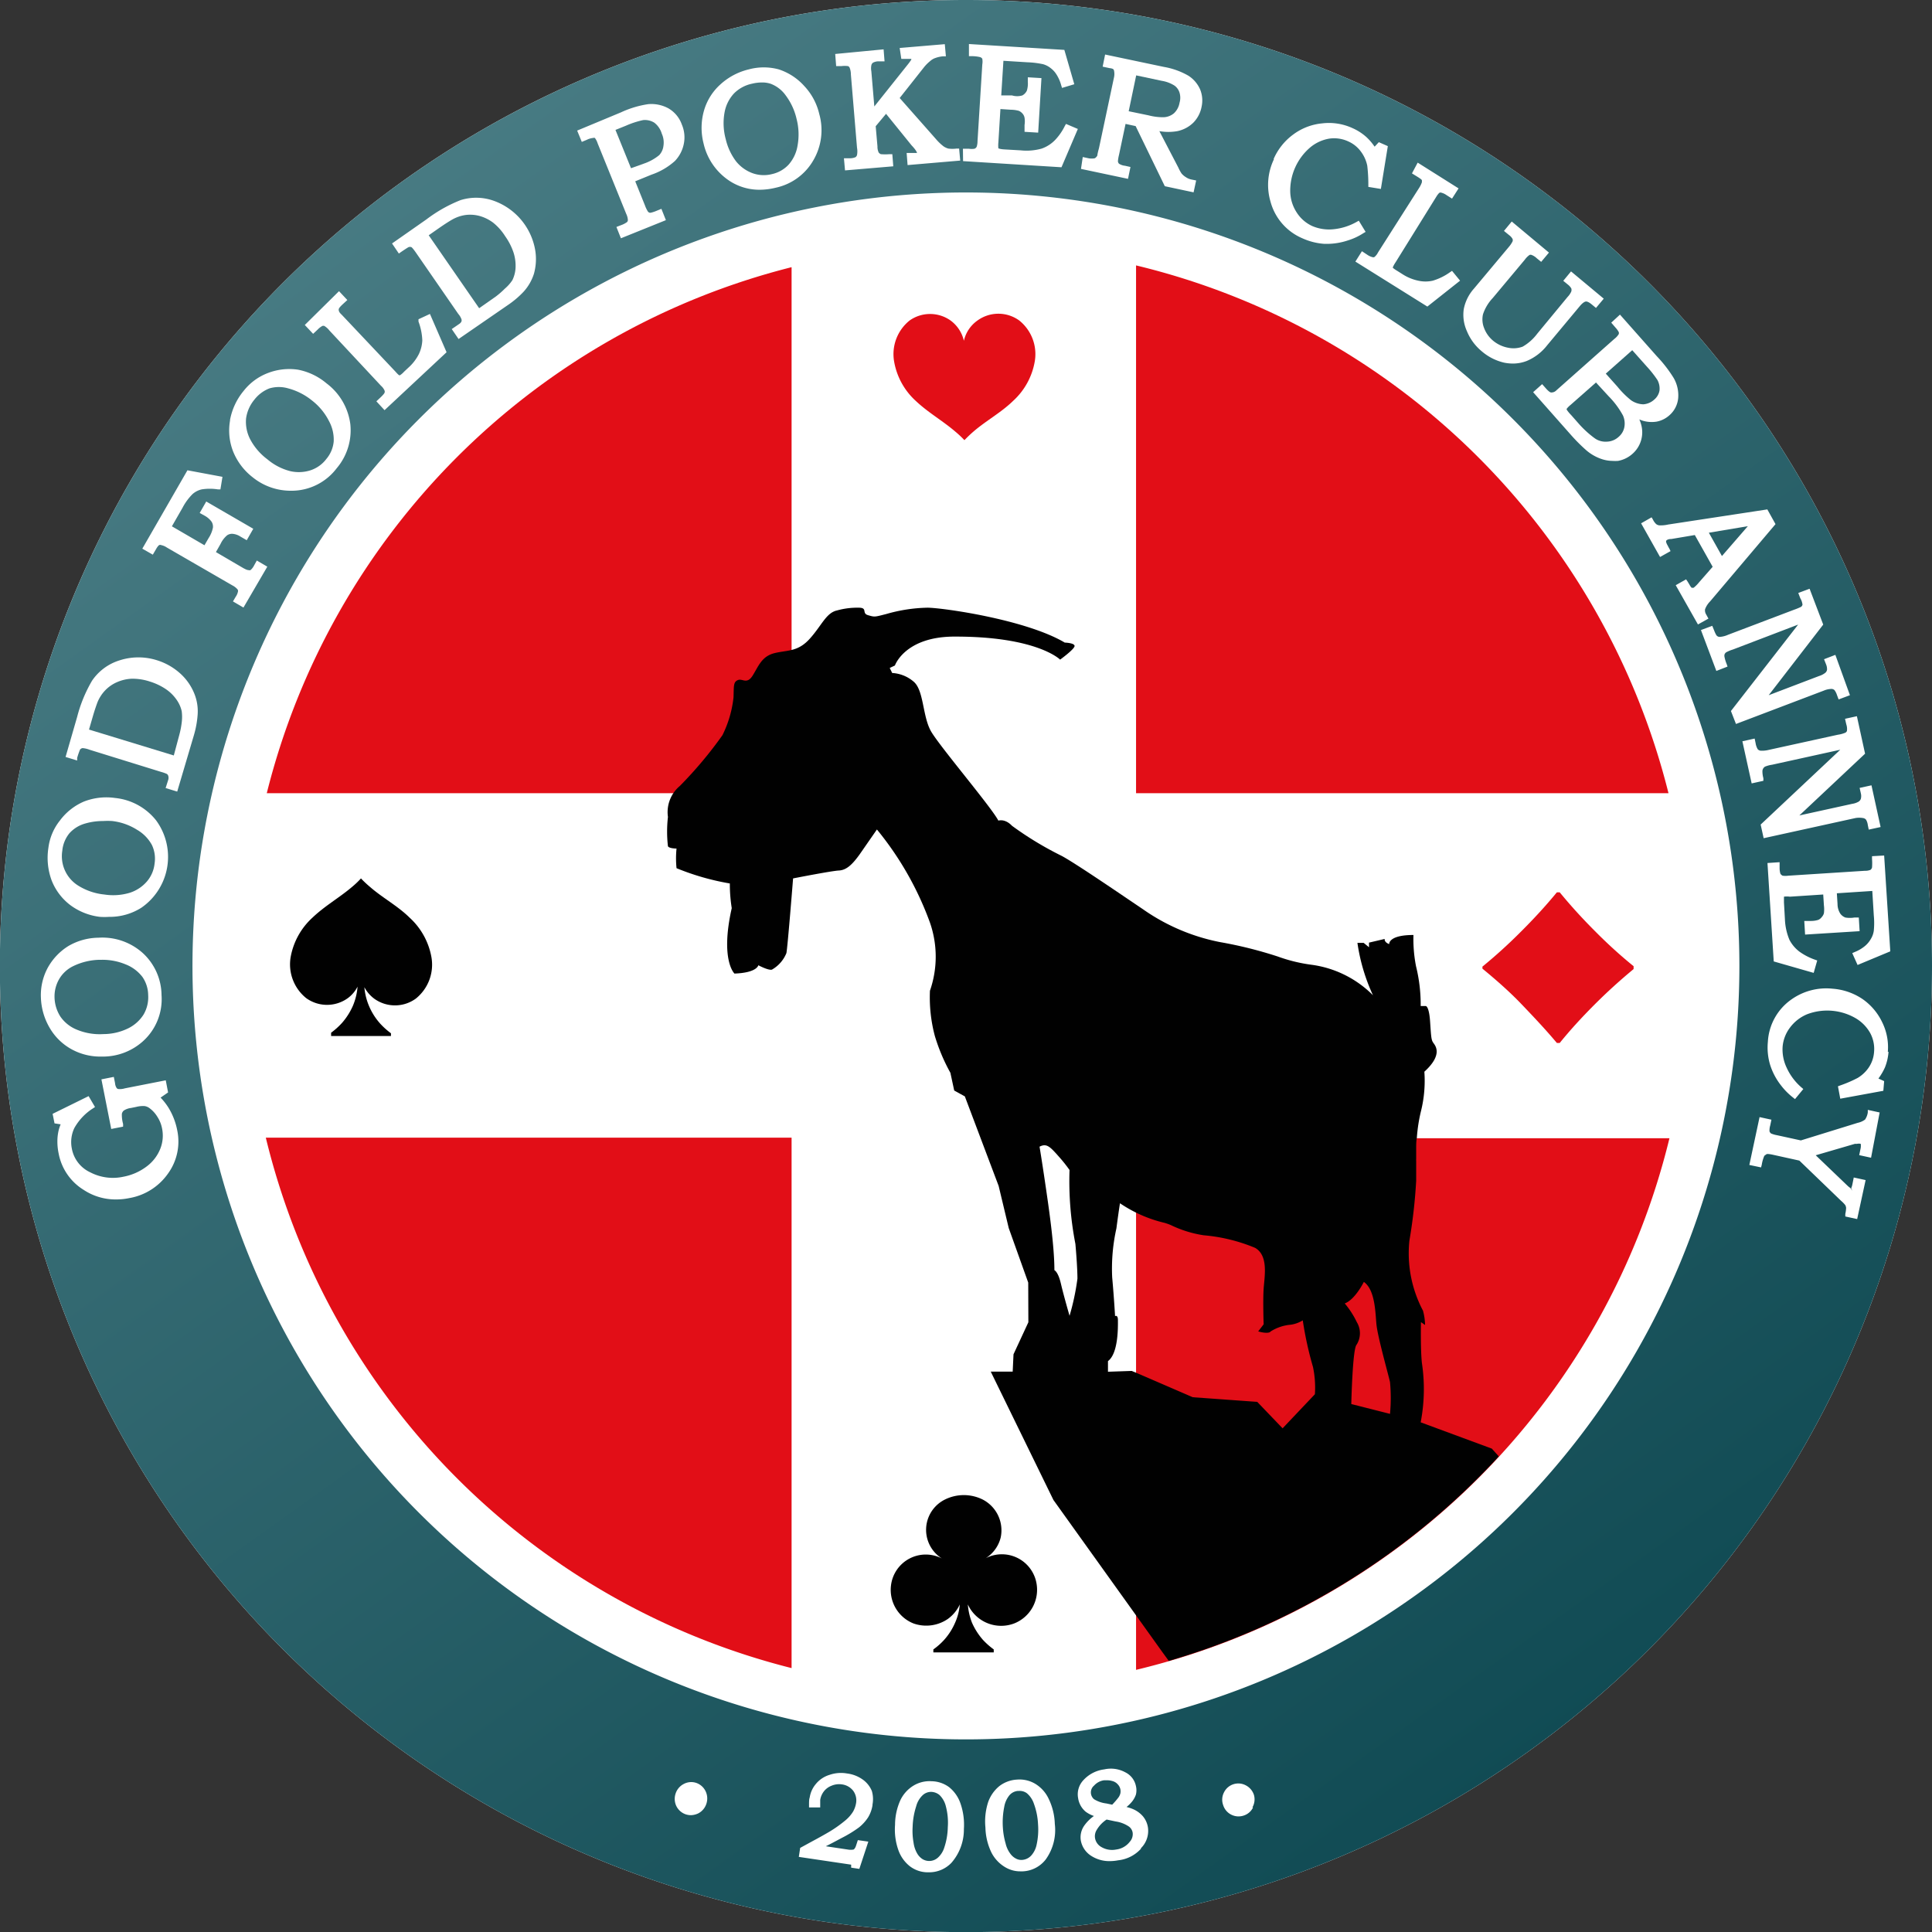 <svg xmlns="http://www.w3.org/2000/svg" xmlns:xlink="http://www.w3.org/1999/xlink" viewBox="0 0 141.73 141.73"><rect x="0" y="0" width="141.73" height="141.73" fill="#333333" stroke="none"/><defs><style>.cls-1{fill:#fff;}.cls-2{fill:#e20e17;}.cls-3{fill:#010101;}.cls-4{fill:url(#Dégradé_sans_nom_5);}.cls-5{fill:url(#Dégradé_sans_nom_5-2);}.cls-6{fill:url(#Dégradé_sans_nom_5-3);}.cls-7{fill:url(#Dégradé_sans_nom_5-4);}.cls-8{fill:url(#Dégradé_sans_nom_5-5);}.cls-9{fill:url(#Dégradé_sans_nom_5-6);}.cls-10{fill:url(#Dégradé_sans_nom_5-7);}.cls-11{fill:url(#Dégradé_sans_nom_5-8);}.cls-12{fill:url(#Dégradé_sans_nom_5-9);}.cls-13{fill:url(#Dégradé_sans_nom_5-10);}.cls-14{fill:url(#Dégradé_sans_nom_5-11);}.cls-15{fill:url(#Dégradé_sans_nom_5-12);}.cls-16{fill:url(#Dégradé_sans_nom_5-13);}.cls-17{fill:url(#Dégradé_sans_nom_5-14);}.cls-18{fill:url(#Dégradé_sans_nom_5-15);}.cls-19{fill:url(#Dégradé_sans_nom_5-16);}</style><linearGradient id="Dégradé_sans_nom_5" x1="26.51" y1="8.88" x2="119.62" y2="139.01" gradientUnits="userSpaceOnUse"><stop offset="0" stop-color="#497c84"/><stop offset="1" stop-color="#0c4750"/></linearGradient><linearGradient id="Dégradé_sans_nom_5-2" x1="76.25" y1="-26.71" x2="169.36" y2="103.42" xlink:href="#Dégradé_sans_nom_5"/><linearGradient id="Dégradé_sans_nom_5-3" x1="79.27" y1="-28.87" x2="172.38" y2="101.27" xlink:href="#Dégradé_sans_nom_5"/><linearGradient id="Dégradé_sans_nom_5-4" x1="-0.68" y1="28.34" x2="92.43" y2="158.47" xlink:href="#Dégradé_sans_nom_5"/><linearGradient id="Dégradé_sans_nom_5-5" x1="78.57" y1="-28.37" x2="171.68" y2="101.77" xlink:href="#Dégradé_sans_nom_5"/><linearGradient id="Dégradé_sans_nom_5-6" x1="-5.11" y1="31.51" x2="88" y2="161.64" xlink:href="#Dégradé_sans_nom_5"/><linearGradient id="Dégradé_sans_nom_5-7" x1="-5.18" y1="31.55" x2="87.94" y2="161.69" xlink:href="#Dégradé_sans_nom_5"/><linearGradient id="Dégradé_sans_nom_5-8" x1="-16.51" y1="39.66" x2="76.6" y2="169.79" xlink:href="#Dégradé_sans_nom_5"/><linearGradient id="Dégradé_sans_nom_5-9" x1="-11.33" y1="35.95" x2="81.79" y2="166.09" xlink:href="#Dégradé_sans_nom_5"/><linearGradient id="Dégradé_sans_nom_5-10" x1="39.33" y1="-0.29" x2="132.44" y2="129.84" xlink:href="#Dégradé_sans_nom_5"/><linearGradient id="Dégradé_sans_nom_5-11" x1="12.3" y1="19.05" x2="105.41" y2="149.18" xlink:href="#Dégradé_sans_nom_5"/><linearGradient id="Dégradé_sans_nom_5-12" x1="45.66" y1="-4.82" x2="138.77" y2="125.31" xlink:href="#Dégradé_sans_nom_5"/><linearGradient id="Dégradé_sans_nom_5-13" x1="27.58" y1="8.11" x2="120.7" y2="138.25" xlink:href="#Dégradé_sans_nom_5"/><linearGradient id="Dégradé_sans_nom_5-14" x1="4.66" y1="24.52" x2="97.77" y2="154.65" xlink:href="#Dégradé_sans_nom_5"/><linearGradient id="Dégradé_sans_nom_5-15" x1="3.49" y1="25.35" x2="96.6" y2="155.48" xlink:href="#Dégradé_sans_nom_5"/><linearGradient id="Dégradé_sans_nom_5-16" x1="65.64" y1="-19.12" x2="158.75" y2="111.02" xlink:href="#Dégradé_sans_nom_5"/></defs><g id="Calque_2" data-name="Calque 2"><g id="Calque_1-2" data-name="Calque 1"><path class="cls-1" d="M70.87,0a70.87,70.87,0,1,0,70.86,70.87A70.87,70.87,0,0,0,70.87,0Z"/><path class="cls-2" d="M70.71,25a2.49,2.49,0,0,1,1-1.49,2.61,2.61,0,0,1,3.06,0,3.16,3.16,0,0,1,1.14,3,5.08,5.08,0,0,1-1.59,2.9c-.88.86-2,1.46-2.92,2.26-.22.19-.44.4-.65.62a7.69,7.69,0,0,0-.66-.62c-.93-.8-2-1.4-2.91-2.26a5.08,5.08,0,0,1-1.59-2.9,3.16,3.16,0,0,1,1.14-3,2.6,2.6,0,0,1,3,0A2.55,2.55,0,0,1,70.71,25Z"/><path class="cls-3" d="M76.06,116.31a2.58,2.58,0,0,0-3.75-2,2.5,2.5,0,0,0,1.1-1.52A2.54,2.54,0,0,0,72.08,110a3.11,3.11,0,0,0-2.75,0,2.48,2.48,0,0,0-.23,4.33,2.57,2.57,0,0,0-3.74,2A2.65,2.65,0,0,0,67,119.09a2.8,2.8,0,0,0,2.54-.33,2.72,2.72,0,0,0,.87-1.06,4.08,4.08,0,0,1-.34,1.33,4.64,4.64,0,0,1-.8,1.26,4.9,4.9,0,0,1-.8.71v.22H72.9V121a5.42,5.42,0,0,1-.8-.71,4.89,4.89,0,0,1-.8-1.26A4.65,4.65,0,0,1,71,117.7a2.69,2.69,0,0,0,3.41,1.39A2.65,2.65,0,0,0,76.06,116.31Z"/><path class="cls-3" d="M31.65,70.22a5.15,5.15,0,0,0-1.6-2.9c-.88-.87-2-1.46-2.91-2.26a7.69,7.69,0,0,1-.66-.62,6.35,6.35,0,0,1-.65.62c-.94.8-2,1.39-2.91,2.26a5.15,5.15,0,0,0-1.6,2.9,3.18,3.18,0,0,0,1.14,3,2.61,2.61,0,0,0,3.06,0,2.4,2.4,0,0,0,.71-.84,4.49,4.49,0,0,1-.34,1.4,4.89,4.89,0,0,1-.8,1.26,5.48,5.48,0,0,1-.8.72V76h4.39V75.8a5.48,5.48,0,0,1-.8-.72,4.64,4.64,0,0,1-.8-1.26,4.5,4.5,0,0,1-.35-1.4,2.54,2.54,0,0,0,.72.84,2.6,2.6,0,0,0,3.05,0A3.19,3.19,0,0,0,31.65,70.22Z"/><path class="cls-2" d="M117,68.3c-.91-.91-1.77-1.85-2.58-2.84h-.21c-.82,1-1.68,1.93-2.59,2.84a37.31,37.31,0,0,1-2.87,2.61v.15c1,.82,2,1.7,2.87,2.61s1.77,1.86,2.59,2.84h.21c.81-1,1.67-1.93,2.58-2.84s1.85-1.76,2.84-2.58v-.21C118.84,70.07,117.89,69.2,117,68.3Z"/><path class="cls-2" d="M58.07,19.6a53.06,53.06,0,0,0-38.5,38.59h38.5Z"/><path class="cls-2" d="M122.4,58.19A53.08,53.08,0,0,0,83.34,19.47V58.19Z"/><path class="cls-2" d="M19.5,83.46a53,53,0,0,0,38.57,38.91V83.46Z"/><path class="cls-2" d="M83.34,122.5a53,53,0,0,0,39.13-39H83.34Z"/><path class="cls-3" d="M109.44,106.27l-5.22-1.93a12.87,12.87,0,0,0,.09-4.35c-.11-1-.07-3-.07-3l.3.21a4.23,4.23,0,0,0-.15-1.05,9,9,0,0,1-1-5.12,38.91,38.91,0,0,0,.5-4.42V85.18a1,1,0,0,1,0-.17c0-.21,0-.42,0-.64v-.14c0-.26,0-.52.05-.77h0a11.64,11.64,0,0,1,.3-1.94,9.22,9.22,0,0,0,.25-2.9c1.34-1.22.84-1.87.67-2.1s-.17-.44-.25-1.59-.32-1.13-.32-1.13l-.37,0a11.69,11.69,0,0,0-.34-2.91,10.29,10.29,0,0,1-.19-2.3c-1.86,0-1.78.67-1.78.67-.39-.15-.33-.38-.33-.38l-1.15.27,0,.34-.39-.32-.46,0a13.75,13.75,0,0,0,1.14,3.84,7.82,7.82,0,0,0-4.54-2.24,11.65,11.65,0,0,1-2.44-.6,30.73,30.73,0,0,0-4.25-1.06,14.79,14.79,0,0,1-5.66-2.42c-1.37-.92-4.88-3.33-5.94-3.9a24.59,24.59,0,0,1-3.65-2.21c-.52-.55-1-.38-1-.38-.52-1-4.31-5.45-4.94-6.55s-.52-3-1.27-3.64a2.64,2.64,0,0,0-1.58-.64L65.27,49l.38-.18s.74-2.15,4.45-2.12c6,0,7.67,1.69,7.67,1.69s1.06-.77,1.06-1-.72-.25-.72-.25c-2.87-1.7-9-2.56-10.08-2.56a11.62,11.62,0,0,0-3,.46c-.89.23-.86.23-1.35.09s0-.55-.69-.55a5.51,5.51,0,0,0-1.58.2c-.8.17-1.12,1.09-2,2.07s-1.63.83-2.58,1.06-1.18.95-1.61,1.64-.75.2-1.09.34-.29.43-.32,1.27A8.23,8.23,0,0,1,53,53.93a29.82,29.82,0,0,1-3.13,3.73A2.5,2.5,0,0,0,49,59.93a9.38,9.38,0,0,0,0,2.15c.09.17.63.17.63.17a7.07,7.07,0,0,0,0,1.44,18.45,18.45,0,0,0,3.91,1.12,11.35,11.35,0,0,0,.14,1.81c-.86,3.82.2,4.8.2,4.8,1.67-.06,1.75-.61,1.75-.61s.75.4,1,.32a2.46,2.46,0,0,0,1.06-1.21c.09-.43.49-5.48.49-5.48s2.79-.55,3.36-.58,1-.46,1.52-1.18l1.27-1.83a23.27,23.27,0,0,1,3.89,6.83,7.6,7.6,0,0,1,0,5A11,11,0,0,0,68.58,76a13.65,13.65,0,0,0,1.14,2.7L70,80l.78.43L73.26,87,74,90.09l1.43,4L75.44,97l-1.09,2.35-.06,1.27H72.68l4.6,9.42,8,11.17h0l.46.63a53,53,0,0,0,24.21-15ZM99.54,97a6.5,6.5,0,0,0-.89-1.38c.77-.29,1.4-1.58,1.4-1.58.81.57.84,2.15.92,3.07s.86,3.65,1,4.28a12.42,12.42,0,0,1,0,2.33L99.13,103s.09-4,.38-4.34A1.57,1.57,0,0,0,99.54,97Zm-21.08-.48s-.42-1.44-.63-2.34-.48-1-.48-1c0-1.9-.46-4.91-.69-6.48s-.4-2.58-.4-2.58c.52-.27.77,0,1.4.71a11,11,0,0,1,.8,1,24,24,0,0,0,.43,5.42c.07.77.15,1.9.15,2.55A17.71,17.71,0,0,1,78.46,96.53Zm2.82,4.11v-.78c.78-.58.73-2.57.73-3s-.21-.3-.21-.3-.07-1.28-.21-2.83a13.48,13.48,0,0,1,.31-3.61c.15-1.15.26-1.84.26-1.84a9.86,9.86,0,0,0,3.28,1.44,4.52,4.52,0,0,1,.45.16,8.41,8.41,0,0,0,2.42.75,12.57,12.57,0,0,1,3.76.92c1,.57.69,2.1.63,3s0,2.61,0,2.61l-.4.52s.75.23.92,0a3.28,3.28,0,0,1,1.46-.49,2.27,2.27,0,0,0,.89-.32,25.7,25.7,0,0,0,.75,3.42,7.36,7.36,0,0,1,.14,2l-2.37,2.5-1.86-1.94-4.73-.34-4.16-1.8h0l-.32-.13Z"/><path class="cls-4" d="M70.87,0a70.87,70.87,0,1,0,70.86,70.87A70.87,70.87,0,0,0,70.87,0Zm67.8,69.79-2.4,1-.39-.87.18-.08a2.79,2.79,0,0,0,.75-.44,1.89,1.89,0,0,0,.44-.53,1.56,1.56,0,0,0,.21-.59,5.77,5.77,0,0,0,0-1.13l-.11-1.79-2.6.17.05.79a1.32,1.32,0,0,0,.2.7.8.8,0,0,0,.38.29,2,2,0,0,0,.65,0l.33,0,.06,1-4,.25-.06-1,.51,0a1.78,1.78,0,0,0,.52-.08.65.65,0,0,0,.25-.2.72.72,0,0,0,.16-.28,2.31,2.31,0,0,0,0-.59l-.05-.79-2.45.16a1.51,1.51,0,0,0-.43,0s0,.1,0,.42l.07,1.23a4.35,4.35,0,0,0,.33,1.51,2.57,2.57,0,0,0,.76.89,4.53,4.53,0,0,0,1.11.57l.17.06-.26.91-2.93-.84-.46-7.22.89-.06,0,.43a1.49,1.49,0,0,0,.06.42.44.44,0,0,0,.16.14,1.45,1.45,0,0,0,.42,0l5.62-.36a1,1,0,0,0,.41-.07.32.32,0,0,0,.11-.17,3.93,3.93,0,0,0,0-.63l0-.2.89-.05Zm-6.6-25.9-.15-.39.83-.31,1,2.63-4,5.18,3.7-1.41a1.38,1.38,0,0,0,.46-.24.37.37,0,0,0,.12-.22.92.92,0,0,0-.07-.39l-.15-.38.83-.32L135.71,51l-.83.31-.12-.32a1.24,1.24,0,0,0-.18-.36.33.33,0,0,0-.25-.09,1.52,1.52,0,0,0-.53.12l-6.45,2.45-.37-.95,4.93-6.34-4.79,1.83a2.51,2.51,0,0,0-.5.21.37.37,0,0,0-.11.15.41.41,0,0,0,0,.19,2.74,2.74,0,0,0,.16.52l.06.18-.82.32-1.13-3,.83-.31.13.32c.12.31.19.4.22.42a.29.29,0,0,0,.22.07,1.73,1.73,0,0,0,.58-.15l4.85-1.84a4.65,4.65,0,0,0,.51-.21.27.27,0,0,0,.11-.16A1.18,1.18,0,0,0,132.07,43.89Zm-1.82-5.44-4.8,5.67a1.6,1.6,0,0,0-.37.58.59.59,0,0,0,.09.39l.16.29-.77.43-1.63-2.88.76-.43.11.16.15.25a.86.86,0,0,0,.15.21c.09,0,.12,0,.14,0a2.51,2.51,0,0,0,.4-.4l1-1.14-1.31-2.33-1.72.29c-.24,0-.3.07-.32.07a.13.13,0,0,0-.06.07.16.16,0,0,0,0,.1,1,1,0,0,0,.11.24,2.39,2.39,0,0,0,.13.24l.08.17-.77.43-1.39-2.47.77-.44.1.17a1.08,1.08,0,0,0,.24.33.46.46,0,0,0,.23.09,2.46,2.46,0,0,0,.64-.06l7.28-1.11ZM118.84,23.08l2.71,3.06a9.65,9.65,0,0,1,1.23,1.59,2.54,2.54,0,0,1,.33,1.48,1.9,1.9,0,0,1-.65,1.26,1.94,1.94,0,0,1-.93.46,2.29,2.29,0,0,1-1.06-.08l-.21-.08a2.28,2.28,0,0,1,.13.36,2.1,2.1,0,0,1-.63,2.16,2.16,2.16,0,0,1-1.06.52,3,3,0,0,1-.42,0,2.54,2.54,0,0,1-.8-.14,3.37,3.37,0,0,1-1.17-.69,12.75,12.75,0,0,1-1-1l-2.84-3.21.66-.59.31.35c.21.23.31.26.34.26a.5.5,0,0,0,.4-.16l4.25-3.77a1.29,1.29,0,0,0,.32-.35.26.26,0,0,0,0-.15,1.65,1.65,0,0,0-.24-.33l-.31-.36Zm-11.46-.4a3.16,3.16,0,0,1,.75-1.51l2.57-3.07a2,2,0,0,0,.26-.39.27.27,0,0,0,0-.18.88.88,0,0,0-.25-.28l-.38-.31.57-.69,2.73,2.28-.57.68-.32-.26a1.12,1.12,0,0,0-.39-.25.23.23,0,0,0-.14,0,1.47,1.47,0,0,0-.35.35l-2.36,2.82a3.2,3.2,0,0,0-.71,1.19,1.7,1.7,0,0,0,.08,1,2.23,2.23,0,0,0,.67.94,2.42,2.42,0,0,0,1.1.51,1.92,1.92,0,0,0,1.06-.08,3.51,3.51,0,0,0,1.07-.95L115,21.78a1.37,1.37,0,0,0,.27-.4.41.41,0,0,0,0-.22,1,1,0,0,0-.26-.29l-.33-.27.57-.69,2.4,2-.57.68-.29-.24c-.26-.22-.4-.24-.46-.23s-.2.06-.43.33l-2.41,2.89A3.72,3.72,0,0,1,112,26.48a2.82,2.82,0,0,1-1,.19,3.36,3.36,0,0,1-.63-.06,3.83,3.83,0,0,1-1.67-.84,3.76,3.76,0,0,1-1.09-1.48A2.91,2.91,0,0,1,107.38,22.68ZM104,11.93l3,1.89-.48.75-.41-.26a1.09,1.09,0,0,0-.36-.17.19.19,0,0,0-.15,0s-.09.06-.22.27l-3,4.83a2.15,2.15,0,0,0-.2.36l0,.05a2.43,2.43,0,0,0,.32.22l.38.24a3.41,3.41,0,0,0,1.16.48,2.41,2.41,0,0,0,1.07,0,4.25,4.25,0,0,0,1.26-.62l.15-.1.59.72-2.4,1.9-5.28-3.3.48-.76.38.25a1.15,1.15,0,0,0,.38.18.21.21,0,0,0,.15,0,1,1,0,0,0,.27-.34l3-4.71a2,2,0,0,0,.22-.44c0-.06,0-.11,0-.14s-.05-.09-.34-.27l-.39-.24Zm-10.57-.26a4.41,4.41,0,0,1,1.45-1.81A4.21,4.21,0,0,1,97,9.05a4.13,4.13,0,0,1,2.22.35,3.83,3.83,0,0,1,1,.64,4,4,0,0,1,.62.72l.31-.33.66.29-.51,3.14-.92-.15v-.16a11.41,11.41,0,0,0-.08-1.4,2.58,2.58,0,0,0-.48-1.05,2.3,2.3,0,0,0-.92-.73,2.46,2.46,0,0,0-1.39-.2,2.93,2.93,0,0,0-1.4.65,4.17,4.17,0,0,0-1.46,3.23,2.91,2.91,0,0,0,.47,1.53,2.68,2.68,0,0,0,1.14,1,3.13,3.13,0,0,0,1.53.24,4.3,4.3,0,0,0,1.73-.54l.16-.09.5.82-.17.1a4.49,4.49,0,0,1-1.14.53,4.87,4.87,0,0,1-1.51.25h-.19a4.66,4.66,0,0,1-1.63-.41,4.07,4.07,0,0,1-2.34-2.7A4.35,4.35,0,0,1,93.46,11.67Zm-14-.15.47.1a1.41,1.41,0,0,0,.36,0,.17.17,0,0,0,.12-.06.47.47,0,0,0,.12-.15s0-.11.12-.54l1.11-5.23a1.19,1.19,0,0,0,0-.43.22.22,0,0,0-.08-.15A.69.69,0,0,0,81.41,5l-.52-.11L81.07,4l4.32.91a5.44,5.44,0,0,1,1.8.65,2.29,2.29,0,0,1,.85,1,2.14,2.14,0,0,1,.11,1.26A2.26,2.26,0,0,1,87.54,9a2.36,2.36,0,0,1-1.17.62,3.79,3.79,0,0,1-1.32,0l1.39,2.67a2.82,2.82,0,0,0,.24.44A1.3,1.3,0,0,0,87,13a1.08,1.08,0,0,0,.41.17l.34.07-.19.87-2.11-.45L83.31,9.25l-.74-.16-.48,2.27a2.73,2.73,0,0,0-.08.47.3.3,0,0,0,.08.18,1,1,0,0,0,.44.15l.4.09-.18.87-3.45-.73Zm-8.79-.61.43,0a1.29,1.29,0,0,0,.42,0,.29.29,0,0,0,.16-.15,1.33,1.33,0,0,0,.06-.41l.35-5.62a1.24,1.24,0,0,0,0-.42.3.3,0,0,0-.16-.12,2.7,2.7,0,0,0-.62-.07h-.2l0-.89,7,.43.73,2.52-.9.27-.06-.19a2.88,2.88,0,0,0-.35-.8A1.69,1.69,0,0,0,77.08,5a1.58,1.58,0,0,0-.56-.29,6.53,6.53,0,0,0-1.13-.14l-1.78-.11L73.45,7l.79,0A1.32,1.32,0,0,0,75,7a.79.79,0,0,0,.33-.35A1.79,1.79,0,0,0,75.4,6l0-.33,1,.06-.24,4-1-.06,0-.5a1.68,1.68,0,0,0,0-.53A.62.62,0,0,0,75,8.32a.75.75,0,0,0-.26-.19,2.28,2.28,0,0,0-.59-.08L73.39,8l-.15,2.45a2,2,0,0,0,0,.43s.1.06.42.08l1.22.07a4.1,4.1,0,0,0,1.54-.13,2.55,2.55,0,0,0,1-.65,4.16,4.16,0,0,0,.69-1l.09-.16.87.37-1.2,2.81-7.22-.45ZM64.82,3.62l.07.88-.42,0a.87.87,0,0,0-.43.1.31.31,0,0,0-.12.2,1.14,1.14,0,0,0,0,.42l.22,2.59,2.48-3.11a3.87,3.87,0,0,0,.23-.32.13.13,0,0,0,0-.06H66.5l-.38,0L66,3.52l3.31-.28.08.89h-.2a2.21,2.21,0,0,0-.56.12,1.06,1.06,0,0,0-.37.21,3.14,3.14,0,0,0-.45.44L66,7.19l2.65,3a3.65,3.65,0,0,0,.56.54,1.18,1.18,0,0,0,.36.17,2.4,2.4,0,0,0,.6,0l.19,0,.08.88-3.86.33-.07-.89.4,0,.36,0,0,0s0-.14-.4-.56L65,8.35l-.76.91.13,1.48a1,1,0,0,0,.09.45.4.4,0,0,0,.16.12,3.72,3.72,0,0,0,.64,0l.2,0,.07.89-3.54.3-.08-.89.45,0a1,1,0,0,0,.4-.08.29.29,0,0,0,.11-.16,1.42,1.42,0,0,0,0-.53l-.45-5.38a1.35,1.35,0,0,0-.09-.49.22.22,0,0,0-.12-.12,1.91,1.91,0,0,0-.49,0l-.38,0-.07-.89ZM51.64,8.13a4.1,4.1,0,0,1,1.2-1.93,4.7,4.7,0,0,1,2.09-1.11,4.2,4.2,0,0,1,2.2,0A4.31,4.31,0,0,1,59,6.31,4.48,4.48,0,0,1,60.1,8.36a4.37,4.37,0,0,1-.44,3.41,4.19,4.19,0,0,1-2.75,2,5,5,0,0,1-1.19.15,4,4,0,0,1-2.43-.81,4.47,4.47,0,0,1-1.68-2.6A4.59,4.59,0,0,1,51.64,8.13Zm-6.08.11a7.21,7.21,0,0,1,2-.6,2.62,2.62,0,0,1,1.46.3,2.23,2.23,0,0,1,1,1.2,2.38,2.38,0,0,1,.15,1.38,2.53,2.53,0,0,1-.66,1.29,4.94,4.94,0,0,1-1.71,1l-1.2.49.71,1.76a2.35,2.35,0,0,0,.22.46.24.24,0,0,0,.16.09s.1,0,.39-.11l.44-.18.33.83-3.3,1.33-.33-.83.36-.14a1.64,1.64,0,0,0,.42-.22.22.22,0,0,0,.06-.15,1.19,1.19,0,0,0-.12-.45l-2.1-5.18a1.24,1.24,0,0,0-.2-.39.21.21,0,0,0-.13,0,1.36,1.36,0,0,0-.47.14l-.36.15-.34-.83ZM31.29,16.09a10.51,10.51,0,0,1,2.5-1.41,3.84,3.84,0,0,1,2.46.06,4.69,4.69,0,0,1,3,3.54,4,4,0,0,1-.08,1.8,3.56,3.56,0,0,1-.75,1.31,6.87,6.87,0,0,1-1.18,1l-3.6,2.48-.5-.73.54-.37a.48.48,0,0,0,.17-.18.28.28,0,0,0,0-.18,1.25,1.25,0,0,0-.23-.38l-3.11-4.5c-.23-.33-.31-.39-.33-.4a.31.31,0,0,0-.21,0s-.1.05-.54.35l-.17.12-.5-.74Zm-6.42,5.27.61.65-.36.33c-.19.18-.25.27-.26.31a.2.2,0,0,0,0,.15s0,.1.2.28L29,27.25c.21.24.28.28.29.28h.05a1.56,1.56,0,0,0,.3-.26l.32-.3a3.37,3.37,0,0,0,.77-1,2.6,2.6,0,0,0,.25-1,4.37,4.37,0,0,0-.28-1.38l0-.17.84-.39,1.22,2.81-4.55,4.25-.6-.65.33-.31c.23-.22.27-.31.27-.32a.22.22,0,0,0,0-.16,1,1,0,0,0-.26-.35l-3.79-4.06a1.35,1.35,0,0,0-.37-.33.24.24,0,0,0-.14,0,1.39,1.39,0,0,0-.35.27l-.33.31-.61-.65Zm-8,9.47a4.68,4.68,0,0,1,1-2.15,4.11,4.11,0,0,1,1.77-1.31,4.36,4.36,0,0,1,2.22-.25,4.58,4.58,0,0,1,2.09,1,4.45,4.45,0,0,1,1.75,3,4.3,4.3,0,0,1-1,3.23A4.15,4.15,0,0,1,21.43,36h-.08a4.43,4.43,0,0,1-2.83-1,4.53,4.53,0,0,1-1.41-1.86A4.21,4.21,0,0,1,16.88,30.83ZM13.75,34.5l2.57.48-.15.92-.19,0a3.8,3.8,0,0,0-1.18,0,1.53,1.53,0,0,0-.68.35,4.1,4.1,0,0,0-.73,1l-.78,1.36L15,40l.3-.52a2.22,2.22,0,0,0,.32-.77.68.68,0,0,0-.1-.44,1.55,1.55,0,0,0-.51-.44l-.36-.2.48-.84,3.45,2-.48.84-.45-.26a1.27,1.27,0,0,0-.6-.21.64.64,0,0,0-.39.11,1.87,1.87,0,0,0-.48.63l-.34.6,2,1.17c.27.15.34.15.38.15a.24.24,0,0,0,.16,0,1.11,1.11,0,0,0,.26-.34l.2-.36.77.45-1.75,3-.77-.45.2-.34a1,1,0,0,0,.17-.4.19.19,0,0,0-.05-.16,1.23,1.23,0,0,0-.37-.28l-4.81-2.78a1.11,1.11,0,0,0-.4-.17.2.2,0,0,0-.16,0s-.1.07-.22.29l-.24.41-.77-.44ZM5.66,52.59a10.32,10.32,0,0,1,1.09-2.65,3.79,3.79,0,0,1,2-1.49,4.5,4.5,0,0,1,2.81,0,4.55,4.55,0,0,1,1.71,1,4,4,0,0,1,1,1.47,3.46,3.46,0,0,1,.23,1.49,7.1,7.1,0,0,1-.28,1.54L13,58.07l-.85-.26.2-.63a.51.51,0,0,0,0-.24.29.29,0,0,0-.1-.16,2.63,2.63,0,0,0-.42-.15L6.57,55a1.9,1.9,0,0,0-.51-.12.29.29,0,0,0-.19.11,5.79,5.79,0,0,0-.21.61l0,.19-.85-.26ZM3.55,62.2a4,4,0,0,1,.84-2A4.31,4.31,0,0,1,6.16,58.8a4.54,4.54,0,0,1,2.29-.26,4.4,4.4,0,0,1,3,1.64,4.53,4.53,0,0,1-1.08,6.41A4.32,4.32,0,0,1,8,67.26a5.12,5.12,0,0,1-.67,0,4.54,4.54,0,0,1-2.17-.86,4.2,4.2,0,0,1-1.37-1.81A4.78,4.78,0,0,1,3.55,62.2ZM3,73.17A4.23,4.23,0,0,1,3.5,71,4.34,4.34,0,0,1,5,69.41a4.46,4.46,0,0,1,2.22-.62,4.43,4.43,0,0,1,3.26,1.13A4.24,4.24,0,0,1,11.85,73a4.15,4.15,0,0,1-1.39,3.41,4.4,4.4,0,0,1-2.88,1.1H7.4A4.38,4.38,0,0,1,5.3,77a4.19,4.19,0,0,1-1.64-1.57A4.69,4.69,0,0,1,3,73.17Zm9.34,12.9a4.37,4.37,0,0,1-2.85,1.82,4.73,4.73,0,0,1-1,.1,4.23,4.23,0,0,1-2.35-.7,4,4,0,0,1-1.84-2.68,4.26,4.26,0,0,1-.09-.86,3.55,3.55,0,0,1,.09-.82,3,3,0,0,1,.15-.45L4,82.41l-.14-.7,2.64-1.3.47.8-.15.1a4.06,4.06,0,0,0-1.37,1.45,2.41,2.41,0,0,0-.18,1.5A2.39,2.39,0,0,0,6.62,86a3.6,3.6,0,0,0,2.45.32,4.06,4.06,0,0,0,1.69-.75,3,3,0,0,0,1-1.3,2.61,2.61,0,0,0,.13-1.48,2.38,2.38,0,0,0-.35-.87,2.21,2.21,0,0,0-.55-.61.79.79,0,0,0-.39-.17,2,2,0,0,0-.6.06l-.39.08a1.25,1.25,0,0,0-.53.19.43.43,0,0,0-.14.24,2.43,2.43,0,0,0,.09.74l0,.2-.87.17-.72-3.64L8.35,79l.09.46a.74.74,0,0,0,.12.36.19.19,0,0,0,.12.07,1.25,1.25,0,0,0,.48-.05l3-.59.17.89-.55.38a4.52,4.52,0,0,1,.61.79A5,5,0,0,1,13,82.91,4,4,0,0,1,12.34,86.07Zm39.48,46.25a1.21,1.21,0,0,1-.6.71,1.34,1.34,0,0,1-.54.13,1.24,1.24,0,0,1-.37-.06,1.2,1.2,0,0,1-.69-.6,1.22,1.22,0,0,1-.06-.92,1.21,1.21,0,0,1,.6-.71,1.16,1.16,0,0,1,.91-.08,1.19,1.19,0,0,1,.69.61A1.22,1.22,0,0,1,51.82,132.32Zm12.19.09a2.48,2.48,0,0,1-.32.9,3.12,3.12,0,0,1-.68.75,9,9,0,0,1-1.26.77c-.45.24-.84.45-1.17.61l1.61.24a1.16,1.16,0,0,0,.43,0s.11-.06.18-.29l.13-.4.77.11-.66,2-.6-.09,0-.22-3.84-.57.1-.66.86-.47c.6-.32,1-.55,1.29-.72a9.32,9.32,0,0,0,1.18-.84,2.67,2.67,0,0,0,.55-.63,1.91,1.91,0,0,0,.22-.62,1.19,1.19,0,0,0-.21-.91,1.25,1.25,0,0,0-.84-.47A1.41,1.41,0,0,0,61,131a1.29,1.29,0,0,0-.55.4,1.37,1.37,0,0,0-.28.64q0,.13,0,.36v.19l-.82,0v-.2c0-.21,0-.39.05-.53a2,2,0,0,1,.46-1,2.06,2.06,0,0,1,1-.66,2.55,2.55,0,0,1,1.27-.1,2.5,2.5,0,0,1,1.15.44,1.93,1.93,0,0,1,.68.85A2.14,2.14,0,0,1,64,132.41Zm5.79,4.24a2.25,2.25,0,0,1-1.66.7H68a2.17,2.17,0,0,1-1.25-.44,2.61,2.61,0,0,1-.84-1.17,4.53,4.53,0,0,1-.25-1.87,4.43,4.43,0,0,1,.4-1.83A2.53,2.53,0,0,1,67,131a2.27,2.27,0,0,1,1.34-.33,2.23,2.23,0,0,1,1.28.43,2.62,2.62,0,0,1,.84,1.2,4.77,4.77,0,0,1,.25,1.88A3.71,3.71,0,0,1,69.8,136.65Zm6.92-.25a2.25,2.25,0,0,1-1.69.88h-.16a2.15,2.15,0,0,1-1.14-.31,2.64,2.64,0,0,1-1-1.07,4.44,4.44,0,0,1-.44-1.83,4.61,4.61,0,0,1,.2-1.87,2.66,2.66,0,0,1,.83-1.18,2.33,2.33,0,0,1,1.29-.47,2.25,2.25,0,0,1,1.32.3,2.54,2.54,0,0,1,1,1.11,4.53,4.53,0,0,1,.45,1.84A3.7,3.7,0,0,1,76.72,136.4Zm7-.8a2.63,2.63,0,0,1-1.69.87,3.31,3.31,0,0,1-.61.06,2.44,2.44,0,0,1-1.36-.38,1.69,1.69,0,0,1-.77-1.12,1.49,1.49,0,0,1,.22-1.06,2.91,2.91,0,0,1,.74-.75,2.24,2.24,0,0,1-.6-.31,1.6,1.6,0,0,1-.56-1,1.51,1.51,0,0,1,.37-1.3,2.49,2.49,0,0,1,1.55-.81,2.21,2.21,0,0,1,1.55.22,1.44,1.44,0,0,1,.77,1,1.35,1.35,0,0,1,0,.63,1.72,1.72,0,0,1-.36.6,2.49,2.49,0,0,1-.33.31,2.87,2.87,0,0,1,.44.14,2,2,0,0,1,.77.55,1.67,1.67,0,0,1,.36.8A1.78,1.78,0,0,1,83.68,135.6Zm8.2-3a1.15,1.15,0,0,1-.69.59,1.18,1.18,0,0,1-.91-.07,1.17,1.17,0,0,1-.59-.7,1.16,1.16,0,0,1,.06-.93,1.17,1.17,0,0,1,1.6-.52,1.21,1.21,0,0,1,.6.71A1.18,1.18,0,0,1,91.88,132.58Zm-21-5A56.74,56.74,0,1,1,127.6,70.87,56.73,56.73,0,0,1,70.87,127.6Zm57.8-73.42.07.34a1.22,1.22,0,0,0,.16.45.35.35,0,0,0,.21.1,2,2,0,0,0,.6-.06l5.06-1.11a2.22,2.22,0,0,0,.53-.14.24.24,0,0,0,.14-.14,1.08,1.08,0,0,0-.05-.49l-.09-.4.87-.19.6,2.75L132,59.82l3.87-.85a1.34,1.34,0,0,0,.49-.17.41.41,0,0,0,.15-.2.8.8,0,0,0,0-.4l-.09-.4.87-.19.67,3.06-.87.19-.07-.34a1,1,0,0,0-.13-.39.36.36,0,0,0-.23-.12,1.65,1.65,0,0,0-.54,0l-6.74,1.48-.22-1L135,55l-5,1.1a2.22,2.22,0,0,0-.52.14.41.41,0,0,0-.19.31,1.93,1.93,0,0,0,.07.54l0,.19-.86.19-.68-3.09Zm8.54,30.75-.87-.19.11-.53a1,1,0,0,0,0-.3.69.69,0,0,0-.27,0l-.15,0-2.88.84L135.55,87a1.53,1.53,0,0,0,.19.15l.15.2-.09-.18a1.44,1.44,0,0,0,.09-.29l.1-.5.87.19-.62,2.86-.87-.19,0-.19a2.36,2.36,0,0,0,.06-.44.59.59,0,0,0-.06-.2,2.11,2.11,0,0,0-.31-.32L132,85.14l-1.95-.43c-.38-.08-.48-.06-.5,0a.24.24,0,0,0-.13.1,2.82,2.82,0,0,0-.18.64l-.05.19-.86-.18.75-3.51.87.19-.09.43a1.31,1.31,0,0,0-.05.43.39.39,0,0,0,.11.15,2.08,2.08,0,0,0,.45.13l1.74.38,4.17-1.29a1.39,1.39,0,0,0,.54-.24,1.26,1.26,0,0,0,.2-.52l0-.19.87.19Zm1.28-7.77a3.8,3.8,0,0,1-.26,1.14,4.37,4.37,0,0,1-.48.82l.42.19-.06.71L135,80.6l-.17-.91.16-.06a9.47,9.47,0,0,0,1.28-.55,2.57,2.57,0,0,0,.84-.8,2.33,2.33,0,0,0,.37-1.11,2.46,2.46,0,0,0-.28-1.38,2.91,2.91,0,0,0-1.08-1.1,4.16,4.16,0,0,0-3.54-.29,3,3,0,0,0-1.28,1,2.68,2.68,0,0,0-.53,1.4,3.12,3.12,0,0,0,.3,1.53,4.23,4.23,0,0,0,1.08,1.44l.14.12-.61.74-.15-.12a4.92,4.92,0,0,1-.88-.89,4.75,4.75,0,0,1-.8-1.52,4.42,4.42,0,0,1-.16-1.68,4.06,4.06,0,0,1,1.74-3.11,4.41,4.41,0,0,1,3-.78,4.52,4.52,0,0,1,2.19.75A4.34,4.34,0,0,1,138.08,75,4.11,4.11,0,0,1,138.49,77.16Z"/><path class="cls-5" d="M118,29.06l-.92-1-1.86,1.64a1.76,1.76,0,0,0-.29.29s0,.05,0,.06a2.8,2.8,0,0,0,.33.4l.52.59A7.3,7.3,0,0,0,117,32.16a1.37,1.37,0,0,0,.87.24,1.34,1.34,0,0,0,.88-.36,1.23,1.23,0,0,0,.41-.7,1.45,1.45,0,0,0-.1-.86A6.26,6.26,0,0,0,118,29.06Z"/><path class="cls-6" d="M118.65,28.36a6.52,6.52,0,0,0,1,1,1.66,1.66,0,0,0,.9.3,1.33,1.33,0,0,0,.82-.36,1.11,1.11,0,0,0,.37-.65,1.33,1.33,0,0,0-.15-.77,8,8,0,0,0-.79-1l-1.06-1.19-1.94,1.72Z"/><path class="cls-7" d="M75.85,132.33a1.72,1.72,0,0,0-.52-.78.88.88,0,0,0-.55-.17h-.09a.92.92,0,0,0-.64.32,1.82,1.82,0,0,0-.38.85,5.8,5.8,0,0,0-.1,1.53,5.38,5.38,0,0,0,.2,1.15,2,2,0,0,0,.35.76,1.16,1.16,0,0,0,.42.36.83.83,0,0,0,.46.09,1,1,0,0,0,.66-.33,1.69,1.69,0,0,0,.38-.76,5.15,5.15,0,0,0,.11-1.52A5,5,0,0,0,75.85,132.33Z"/><polygon class="cls-8" points="128.22 38.6 125.36 39.08 126.32 40.79 128.22 38.6"/><path class="cls-9" d="M68.92,131.68a1,1,0,0,0-.62-.23h0a.91.91,0,0,0-.63.26,1.72,1.72,0,0,0-.46.8,5.41,5.41,0,0,0-.26,1.51,4.85,4.85,0,0,0,.07,1.17,2.13,2.13,0,0,0,.27.79,1.22,1.22,0,0,0,.38.4.95.95,0,0,0,1.15-.12,1.65,1.65,0,0,0,.45-.72,5,5,0,0,0,.26-1.5,4.68,4.68,0,0,0-.14-1.52A1.72,1.72,0,0,0,68.92,131.68Z"/><path class="cls-10" d="M13.17,53.85a6.29,6.29,0,0,0,.16-.84,3.25,3.25,0,0,0,0-.84,2.36,2.36,0,0,0-.37-.83,3,3,0,0,0-.8-.79A4.44,4.44,0,0,0,11,50a4.09,4.09,0,0,0-1.31-.21,3,3,0,0,0-1.1.25,2.68,2.68,0,0,0-.86.59,2.8,2.8,0,0,0-.58.89c-.07.19-.19.52-.33,1l-.29,1,6.22,1.9Z"/><path class="cls-11" d="M5.65,75.54a4.35,4.35,0,0,0,1.93.32,4.16,4.16,0,0,0,1.84-.43,2.8,2.8,0,0,0,1.11-1A2.51,2.51,0,0,0,10.87,73a2.39,2.39,0,0,0-.42-1.33,2.87,2.87,0,0,0-1.25-.93,4.41,4.41,0,0,0-1.73-.33H7.3a4.64,4.64,0,0,0-1.92.46,2.4,2.4,0,0,0-1,.89A2.53,2.53,0,0,0,4,73.14H4a2.73,2.73,0,0,0,.44,1.45A2.68,2.68,0,0,0,5.65,75.54Z"/><path class="cls-12" d="M5.79,65a4.43,4.43,0,0,0,1.86.62,4.22,4.22,0,0,0,1.88-.13,2.78,2.78,0,0,0,1.25-.83,2.4,2.4,0,0,0,.56-1.31,2.34,2.34,0,0,0-.2-1.37,2.88,2.88,0,0,0-1.09-1.11,4.35,4.35,0,0,0-1.82-.64,5.12,5.12,0,0,0-.67,0,4.64,4.64,0,0,0-1.3.18,2.44,2.44,0,0,0-1.17.72,2.37,2.37,0,0,0-.52,1.28A2.54,2.54,0,0,0,5.79,65Z"/><path class="cls-13" d="M47.24,12a3.59,3.59,0,0,0,1.12-.62,1.2,1.2,0,0,0,.31-.68,1.57,1.57,0,0,0-.12-.89A1.58,1.58,0,0,0,48,9a1.3,1.3,0,0,0-.82-.19,6.49,6.49,0,0,0-1.26.41l-.77.31,1.14,2.81Z"/><path class="cls-14" d="M19.61,33.69a4.2,4.2,0,0,0,1.67.87,2.8,2.8,0,0,0,1.5-.06,2.39,2.39,0,0,0,1.16-.83,2.31,2.31,0,0,0,.54-1.28,2.86,2.86,0,0,0-.35-1.51,4.44,4.44,0,0,0-1.23-1.49,4.68,4.68,0,0,0-1.76-.9,2.45,2.45,0,0,0-1.37,0,2.58,2.58,0,0,0-1.11.83,2.73,2.73,0,0,0-.61,1.39,2.8,2.8,0,0,0,.29,1.49A4.38,4.38,0,0,0,19.61,33.69Z"/><path class="cls-15" d="M54,11.84a2.77,2.77,0,0,0,1.22.87,2.44,2.44,0,0,0,1.42.06,2.36,2.36,0,0,0,1.21-.69,2.77,2.77,0,0,0,.66-1.41,4.53,4.53,0,0,0-.07-1.93A4.58,4.58,0,0,0,57.64,7a2.4,2.4,0,0,0-1.09-.85,2,2,0,0,0-.67-.1,3.07,3.07,0,0,0-.71.09h0a2.61,2.61,0,0,0-1.33.72,2.75,2.75,0,0,0-.68,1.35,4.42,4.42,0,0,0,.08,2A4.32,4.32,0,0,0,54,11.84Z"/><path class="cls-16" d="M36.39,21.74a6.11,6.11,0,0,0,.64-.56,3,3,0,0,0,.56-.63,2.36,2.36,0,0,0,.23-.88,3.19,3.19,0,0,0-.14-1.12,4.54,4.54,0,0,0-.62-1.22,4,4,0,0,0-.89-1,3,3,0,0,0-1-.49,2.67,2.67,0,0,0-1-.07,2.76,2.76,0,0,0-1,.34c-.18.1-.48.29-.89.57l-.83.58,3.7,5.35Z"/><path class="cls-17" d="M81.16,132.3l.43.09a6,6,0,0,0,.46-.53.91.91,0,0,0,.14-.3.79.79,0,0,0,0-.3.74.74,0,0,0-.19-.36.8.8,0,0,0-.42-.25,1.27,1.27,0,0,0-.34-.05l-.25,0a1.21,1.21,0,0,0-.73.39.65.65,0,0,0,0,1A2.21,2.21,0,0,0,81.16,132.3Z"/><path class="cls-18" d="M81.84,133.62l-.66-.14a2.32,2.32,0,0,0-.72.75.88.88,0,0,0-.13.61.93.93,0,0,0,.49.67,1.54,1.54,0,0,0,1.06.17,1.49,1.49,0,0,0,1-.57.83.83,0,0,0,.21-.67.69.69,0,0,0-.28-.45A2.35,2.35,0,0,0,81.84,133.62Z"/><path class="cls-19" d="M85.36,8.6a1.25,1.25,0,0,0,.76-.29,1.37,1.37,0,0,0,.41-.77,1.3,1.3,0,0,0,0-.74,1,1,0,0,0-.37-.52,2.47,2.47,0,0,0-.93-.35l-1.88-.4-.55,2.63,1.45.3A4.21,4.21,0,0,0,85.36,8.6Z"/></g></g></svg>